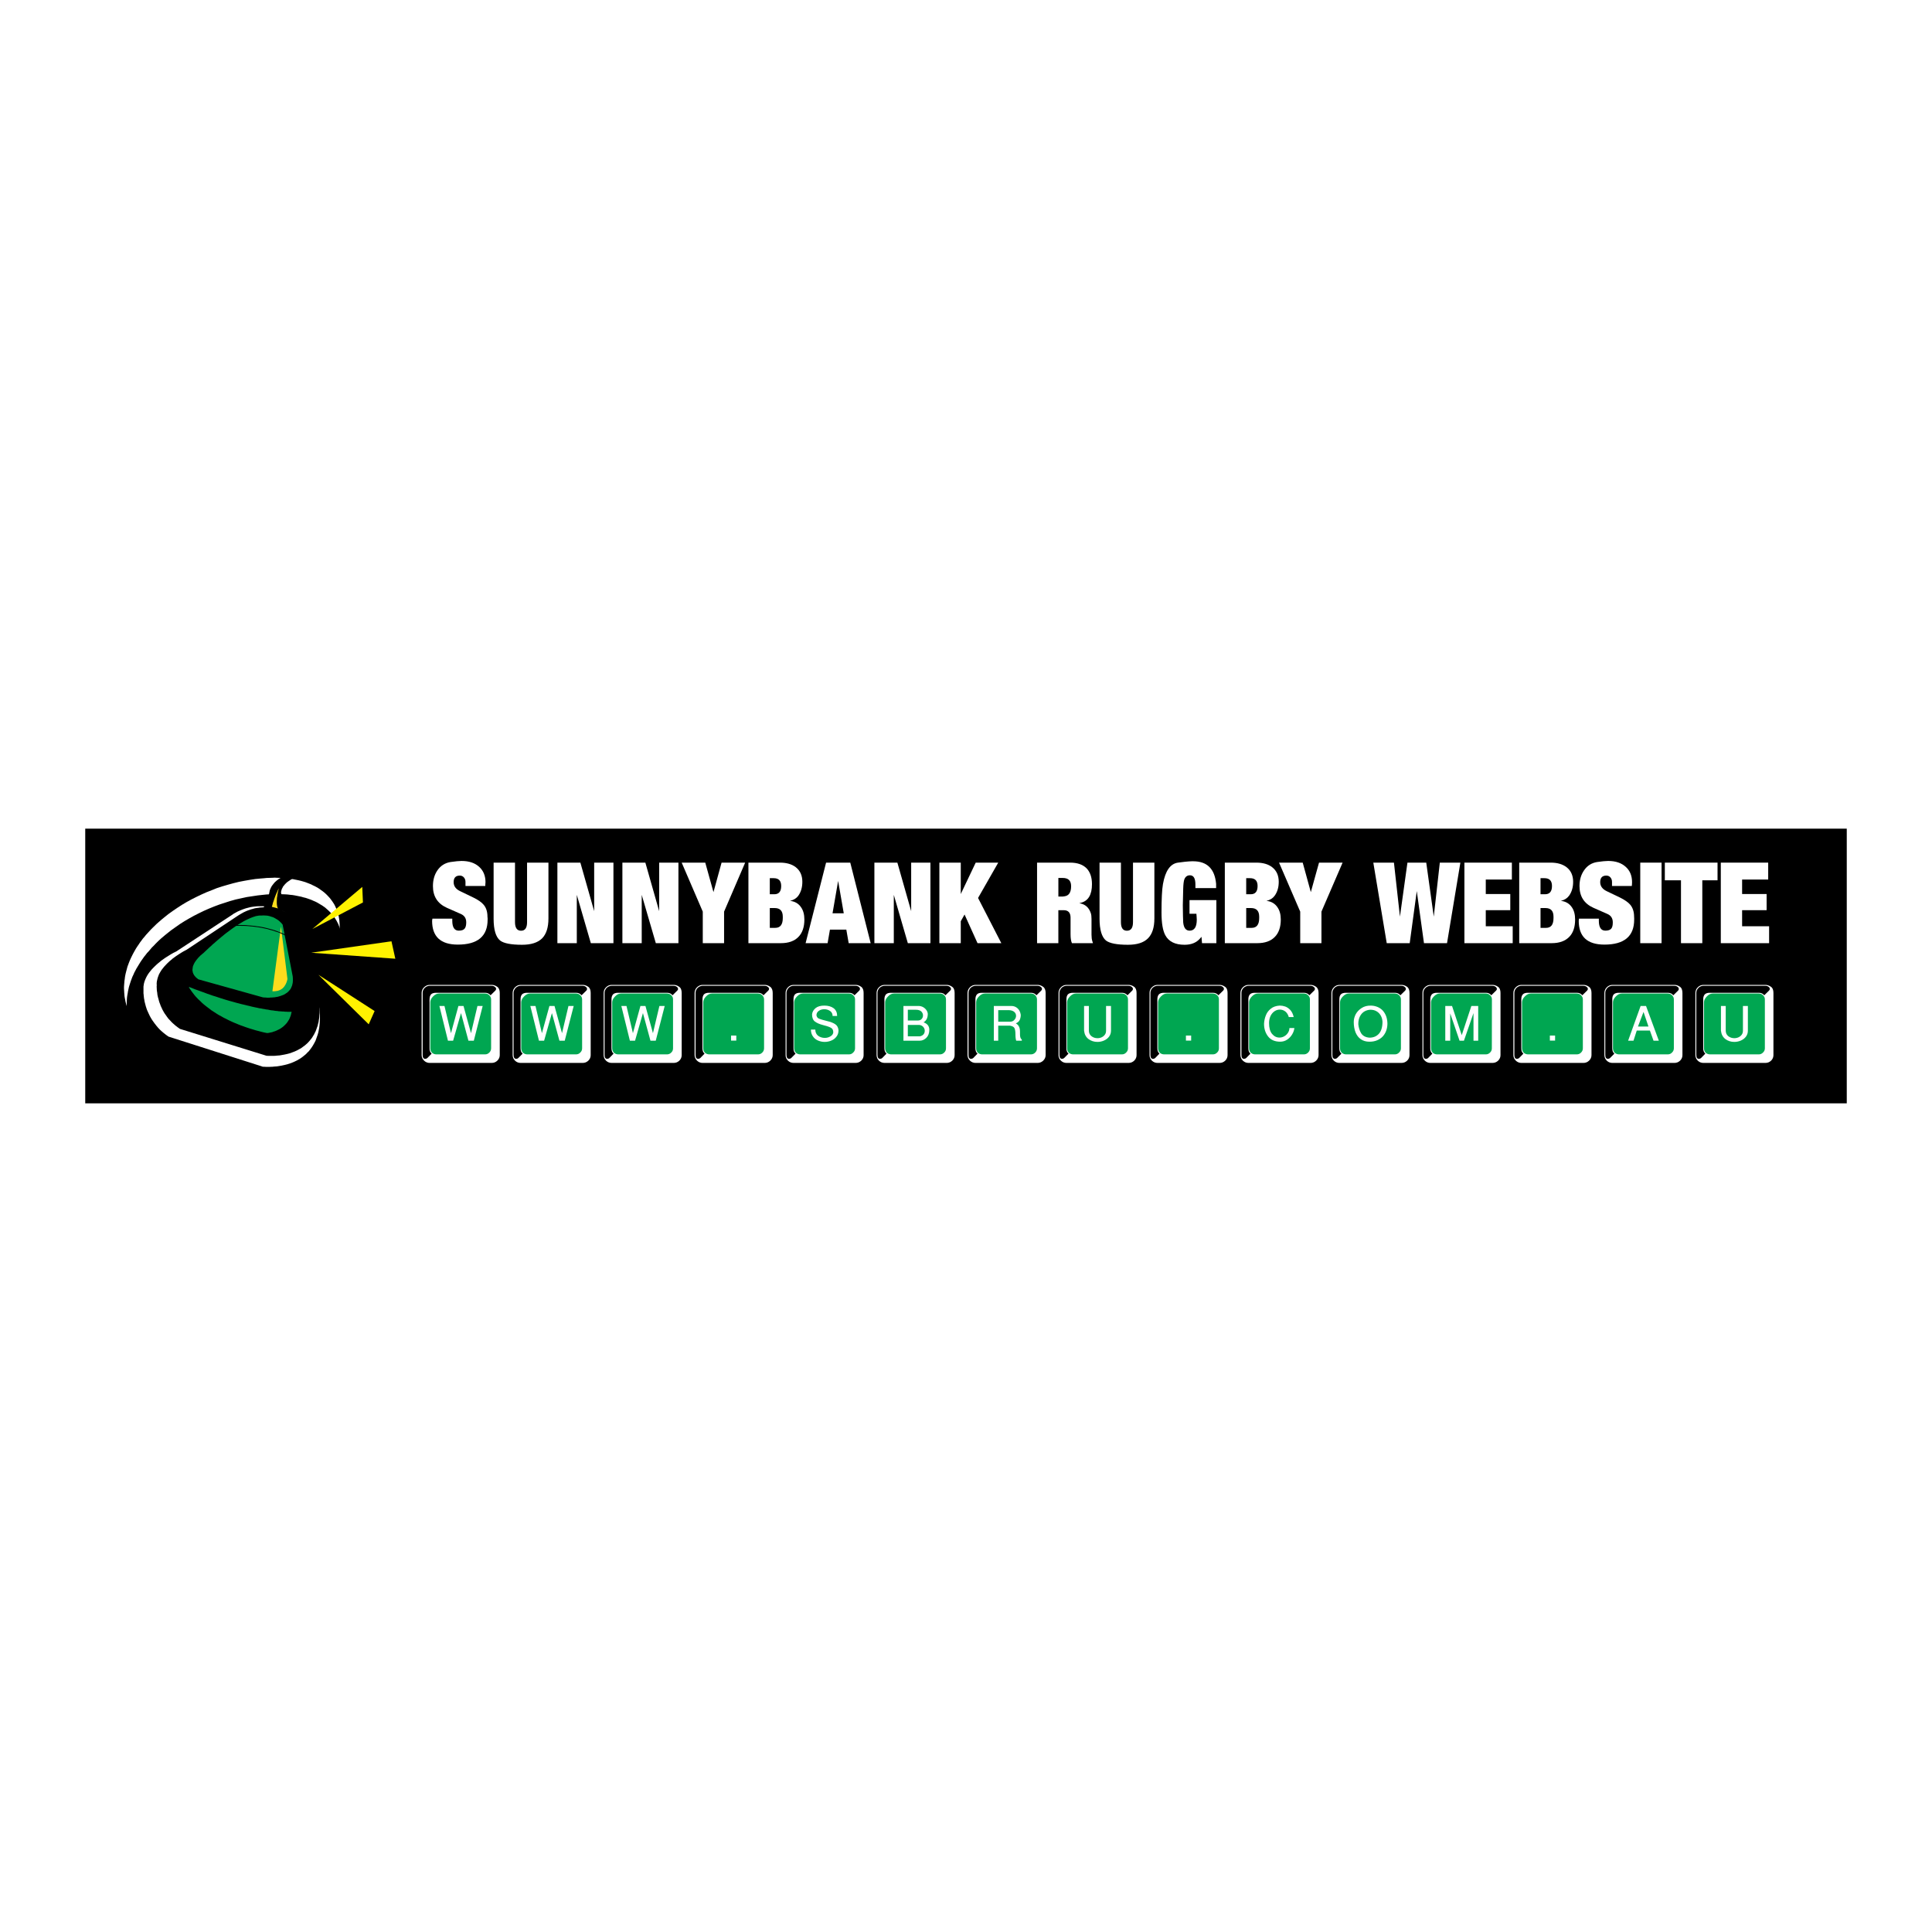 <?xml version="1.0" encoding="utf-8"?>
<!-- Generator: Adobe Illustrator 13.0.0, SVG Export Plug-In . SVG Version: 6.00 Build 14948)  -->
<!DOCTYPE svg PUBLIC "-//W3C//DTD SVG 1.0//EN" "http://www.w3.org/TR/2001/REC-SVG-20010904/DTD/svg10.dtd">
<svg version="1.0" id="Layer_1" xmlns="http://www.w3.org/2000/svg" xmlns:xlink="http://www.w3.org/1999/xlink" x="0px" y="0px"
	 width="192.756px" height="192.756px" viewBox="0 0 192.756 192.756" enable-background="new 0 0 192.756 192.756"
	 xml:space="preserve">
<g>
	<polygon fill-rule="evenodd" clip-rule="evenodd" fill="#FFFFFF" points="0,0 192.756,0 192.756,192.756 0,192.756 0,0 	"/>
	<polygon fill-rule="evenodd" clip-rule="evenodd" points="8.504,82.675 184.252,82.675 184.252,110.08 8.504,110.08 8.504,82.675 	
		"/>
	<path fill-rule="evenodd" clip-rule="evenodd" fill="#FFFFFF" d="M49.059,98.262c0.181,0,0.363,0.061,0.537,0.182
		c0.174,0.113,0.265,0.326,0.265,0.621v6.203c0,0.213-0.083,0.395-0.242,0.553c-0.159,0.152-0.348,0.227-0.56,0.227H42.87
		c-0.212,0-0.401-0.074-0.56-0.227c-0.159-0.158-0.243-0.34-0.243-0.553v-6.203c0-0.221,0.083-0.41,0.243-0.568
		c0.167-0.158,0.348-0.234,0.56-0.234H49.059L49.059,98.262z"/>
	<path fill-rule="evenodd" clip-rule="evenodd" fill="#FFFFFF" d="M58.131,98.262c0.189,0,0.371,0.061,0.545,0.182
		c0.174,0.113,0.257,0.326,0.257,0.621v6.203c0,0.213-0.076,0.395-0.235,0.553c-0.159,0.152-0.348,0.227-0.567,0.227h-6.182
		c-0.219,0-0.409-0.074-0.567-0.227c-0.159-0.158-0.234-0.34-0.234-0.553v-6.203c0-0.221,0.083-0.41,0.242-0.568
		s0.348-0.234,0.56-0.234H58.131L58.131,98.262z"/>
	<path fill-rule="evenodd" clip-rule="evenodd" fill="#FFFFFF" d="M76.29,98.262c0.182,0,0.363,0.061,0.538,0.182
		c0.174,0.113,0.265,0.326,0.265,0.621v6.203c0,0.213-0.083,0.395-0.242,0.553c-0.159,0.152-0.348,0.227-0.56,0.227h-6.189
		c-0.212,0-0.401-0.074-0.56-0.227c-0.159-0.158-0.242-0.34-0.242-0.553v-6.203c0-0.221,0.083-0.41,0.242-0.568
		c0.167-0.158,0.348-0.234,0.56-0.234H76.29L76.29,98.262z"/>
	<path fill-rule="evenodd" clip-rule="evenodd" fill="#FFFFFF" d="M103.521,98.262c0.182,0,0.363,0.061,0.537,0.182
		c0.174,0.113,0.265,0.326,0.265,0.621v6.203c0,0.213-0.083,0.395-0.242,0.553c-0.158,0.152-0.348,0.227-0.56,0.227h-6.189
		c-0.212,0-0.401-0.074-0.56-0.227c-0.159-0.158-0.242-0.34-0.242-0.553v-6.203c0-0.221,0.083-0.41,0.242-0.568
		c0.167-0.158,0.348-0.234,0.56-0.234H103.521L103.521,98.262z"/>
	<path fill-rule="evenodd" clip-rule="evenodd" fill="#FFFFFF" d="M94.441,98.262c0.189,0,0.363,0.061,0.537,0.182
		c0.182,0.113,0.265,0.326,0.265,0.621v6.203c0,0.213-0.076,0.395-0.234,0.553c-0.159,0.152-0.348,0.227-0.568,0.227H88.26
		c-0.22,0-0.409-0.074-0.568-0.227c-0.159-0.158-0.234-0.34-0.234-0.553v-6.203c0-0.221,0.076-0.41,0.242-0.568
		c0.159-0.158,0.348-0.234,0.561-0.234H94.441L94.441,98.262z"/>
	<path fill-rule="evenodd" clip-rule="evenodd" fill="#FFFFFF" d="M121.672,98.262c0.189,0,0.363,0.061,0.537,0.182
		c0.182,0.113,0.265,0.326,0.265,0.621v6.203c0,0.213-0.075,0.395-0.234,0.553c-0.159,0.152-0.348,0.227-0.567,0.227h-6.182
		c-0.22,0-0.408-0.074-0.567-0.227c-0.159-0.158-0.234-0.34-0.234-0.553v-6.203c0-0.221,0.075-0.41,0.242-0.568
		c0.158-0.158,0.348-0.234,0.56-0.234H121.672L121.672,98.262z"/>
	<path fill-rule="evenodd" clip-rule="evenodd" fill="#FFFFFF" d="M157.982,98.262c0.182,0,0.363,0.061,0.537,0.182
		c0.174,0.113,0.265,0.326,0.265,0.621v6.203c0,0.213-0.083,0.395-0.242,0.553c-0.159,0.152-0.348,0.227-0.56,0.227h-6.189
		c-0.212,0-0.401-0.074-0.56-0.227c-0.159-0.158-0.242-0.34-0.242-0.553v-6.203c0-0.221,0.083-0.41,0.242-0.568
		c0.166-0.158,0.348-0.234,0.56-0.234H157.982L157.982,98.262z"/>
	<path fill-rule="evenodd" clip-rule="evenodd" d="M151.777,100.002v-0.279c0-0.234,0.054-0.402,0.159-0.516
		c0.099-0.105,0.265-0.158,0.492-0.158h0.303h4.593c0.227,0,0.408,0.084,0.544,0.25l0.478-0.469c0.045-0.047,0.075-0.107,0.075-0.16
		c0-0.082-0.045-0.158-0.136-0.219c-0.084-0.068-0.189-0.098-0.303-0.098h-6.189c-0.121,0-0.242,0.037-0.355,0.098
		c-0.106,0.068-0.197,0.158-0.257,0.271c-0.062,0.107-0.092,0.221-0.092,0.342v6.182c0,0.264,0.084,0.393,0.258,0.393
		c0.083,0,0.159-0.029,0.22-0.084l0.424-0.438c-0.145-0.107-0.213-0.279-0.213-0.523V100.002L151.777,100.002z"/>
	<path fill-rule="evenodd" clip-rule="evenodd" fill="#00A651" d="M157.809,99.375c-0.121-0.168-0.28-0.25-0.484-0.25h-4.593
		c-0.212,0-0.409,0.09-0.598,0.287c-0.189,0.189-0.28,0.387-0.28,0.59v4.592c0,0.182,0.061,0.334,0.196,0.463
		c0.121,0.09,0.258,0.137,0.401,0.137h4.873c0.166,0,0.303-0.061,0.423-0.184c0.114-0.113,0.175-0.256,0.175-0.416v-4.871
		C157.922,99.578,157.884,99.465,157.809,99.375L157.809,99.375L157.809,99.375z M154.63,103.822v-0.506h0.522v0.506H154.63
		L154.63,103.822z"/>
	<path fill-rule="evenodd" clip-rule="evenodd" fill="#FFFFFF" d="M148.902,98.262c0.189,0,0.363,0.061,0.545,0.182
		c0.174,0.113,0.258,0.326,0.258,0.621v6.203c0,0.213-0.076,0.395-0.235,0.553c-0.158,0.152-0.348,0.227-0.567,0.227h-6.182
		c-0.219,0-0.408-0.074-0.567-0.227c-0.158-0.158-0.234-0.34-0.234-0.553v-6.203c0-0.221,0.076-0.41,0.242-0.568
		c0.159-0.158,0.349-0.234,0.56-0.234H148.902L148.902,98.262z"/>
	<path fill-rule="evenodd" clip-rule="evenodd" fill="#00A651" d="M148.736,99.375c-0.129-0.168-0.287-0.25-0.484-0.25h-4.601
		c-0.204,0-0.408,0.09-0.59,0.287c-0.189,0.189-0.287,0.387-0.287,0.59v4.592c0,0.182,0.067,0.334,0.196,0.463
		c0.121,0.09,0.257,0.137,0.401,0.137h4.88c0.159,0,0.295-0.061,0.416-0.184c0.121-0.113,0.174-0.256,0.174-0.416l0.008-4.871
		C148.85,99.578,148.812,99.465,148.736,99.375L148.736,99.375L148.736,99.375z M144.196,103.83v-3.465h0.674l0.968,2.912
		l0.961-2.912h0.682v3.465h-0.47v-2.754l-0.953,2.754h-0.438l-0.931-2.723v2.723H144.196L144.196,103.83z"/>
	<path fill-rule="evenodd" clip-rule="evenodd" d="M142.698,100.002v-0.279c0-0.234,0.053-0.402,0.159-0.516
		c0.105-0.105,0.272-0.158,0.499-0.158h0.295h4.601c0.228,0,0.408,0.084,0.537,0.25l0.477-0.469c0.053-0.047,0.076-0.107,0.076-0.16
		c0-0.082-0.046-0.158-0.129-0.219c-0.091-0.068-0.189-0.098-0.311-0.098h-6.182c-0.128,0-0.249,0.037-0.362,0.098
		c-0.106,0.068-0.197,0.158-0.258,0.271c-0.061,0.107-0.091,0.221-0.091,0.342v6.182c0,0.264,0.083,0.393,0.265,0.393
		c0.084,0,0.151-0.029,0.212-0.084l0.424-0.438c-0.136-0.107-0.212-0.279-0.212-0.523V100.002L142.698,100.002z"/>
	<path fill-rule="evenodd" clip-rule="evenodd" fill="#FFFFFF" d="M139.823,98.262c0.189,0,0.371,0.061,0.545,0.182
		c0.174,0.113,0.257,0.326,0.257,0.621v6.203c0,0.213-0.075,0.395-0.234,0.553c-0.159,0.152-0.348,0.227-0.567,0.227h-6.182
		c-0.22,0-0.408-0.074-0.567-0.227c-0.159-0.158-0.234-0.34-0.234-0.553v-6.203c0-0.221,0.083-0.41,0.242-0.568
		c0.158-0.158,0.348-0.234,0.56-0.234H139.823L139.823,98.262z"/>
	<path fill-rule="evenodd" clip-rule="evenodd" fill="#00A651" d="M139.657,99.375c-0.121-0.168-0.288-0.25-0.484-0.25h-4.593
		c-0.212,0-0.409,0.09-0.598,0.287c-0.189,0.189-0.288,0.387-0.288,0.59v4.592c0,0.182,0.068,0.334,0.197,0.463
		c0.128,0.09,0.257,0.137,0.4,0.137h4.881c0.158,0,0.302-0.061,0.416-0.184c0.121-0.113,0.182-0.256,0.182-0.416v-4.871
		C139.771,99.578,139.732,99.465,139.657,99.375L139.657,99.375L139.657,99.375z M135.064,101.961c0-0.264,0.067-0.521,0.196-0.771
		c0.136-0.25,0.333-0.453,0.59-0.619c0.258-0.168,0.553-0.242,0.894-0.242c0.196,0,0.393,0.029,0.59,0.098
		c0.189,0.061,0.371,0.166,0.529,0.303c0.159,0.145,0.288,0.326,0.394,0.561c0.099,0.227,0.159,0.498,0.167,0.816
		c0,0.25-0.038,0.484-0.113,0.703c-0.076,0.221-0.189,0.408-0.341,0.584c-0.151,0.166-0.341,0.295-0.567,0.393
		c-0.228,0.098-0.484,0.145-0.772,0.145c-0.34,0-0.628-0.084-0.862-0.25c-0.234-0.16-0.408-0.395-0.529-0.689
		C135.124,102.688,135.064,102.348,135.064,101.961L135.064,101.961L135.064,101.961z M135.518,102.182
		c0.03,0.324,0.121,0.627,0.28,0.9c0.167,0.264,0.439,0.416,0.832,0.445c0.394,0,0.704-0.129,0.946-0.393
		c0.234-0.266,0.355-0.666,0.355-1.203c-0.015-0.213-0.068-0.416-0.166-0.598c-0.106-0.182-0.235-0.326-0.416-0.432
		c-0.175-0.105-0.379-0.158-0.605-0.158c-0.205,0-0.394,0.053-0.583,0.15c-0.189,0.1-0.341,0.258-0.462,0.477
		C135.578,101.592,135.518,101.855,135.518,102.182L135.518,102.182L135.518,102.182z"/>
	<path fill-rule="evenodd" clip-rule="evenodd" d="M133.626,100.002v-0.279c0-0.234,0.046-0.402,0.151-0.516
		c0.106-0.105,0.272-0.158,0.5-0.158h0.303h4.593c0.227,0,0.408,0.084,0.544,0.25l0.478-0.469c0.045-0.047,0.067-0.107,0.067-0.16
		c0-0.082-0.045-0.158-0.128-0.219c-0.091-0.068-0.189-0.098-0.311-0.098h-6.182c-0.129,0-0.25,0.037-0.355,0.098
		c-0.113,0.068-0.197,0.158-0.257,0.271c-0.068,0.107-0.099,0.221-0.099,0.342v6.182c0,0.264,0.091,0.393,0.265,0.393
		c0.083,0,0.151-0.029,0.212-0.084l0.432-0.438c-0.145-0.107-0.213-0.279-0.213-0.523V100.002L133.626,100.002z"/>
	<path fill-rule="evenodd" clip-rule="evenodd" fill="#FFFFFF" d="M130.751,98.262c0.182,0,0.363,0.061,0.538,0.182
		c0.174,0.113,0.265,0.326,0.265,0.621v6.203c0,0.213-0.084,0.395-0.242,0.553c-0.159,0.152-0.349,0.227-0.561,0.227h-6.188
		c-0.212,0-0.401-0.074-0.561-0.227c-0.158-0.158-0.242-0.34-0.242-0.553v-6.203c0-0.221,0.084-0.41,0.242-0.568
		c0.167-0.158,0.349-0.234,0.561-0.234H130.751L130.751,98.262z"/>
	<path fill-rule="evenodd" clip-rule="evenodd" fill="#00A651" d="M130.577,99.375c-0.121-0.168-0.279-0.25-0.484-0.25H125.5
		c-0.211,0-0.408,0.09-0.598,0.287c-0.188,0.189-0.279,0.387-0.279,0.59v4.592c0,0.182,0.06,0.334,0.196,0.463
		c0.121,0.09,0.257,0.137,0.401,0.137h4.872c0.167,0,0.303-0.061,0.424-0.184c0.113-0.113,0.174-0.256,0.174-0.416v-4.871
		C130.69,99.578,130.653,99.465,130.577,99.375L130.577,99.375L130.577,99.375z M126.113,102.143
		c0.016-0.295,0.075-0.574,0.182-0.84c0.099-0.264,0.265-0.484,0.492-0.664c0.227-0.189,0.529-0.289,0.893-0.311
		c0.174,0,0.355,0.029,0.537,0.09s0.355,0.182,0.515,0.348c0.158,0.174,0.272,0.41,0.34,0.705h-0.491
		c-0.068-0.242-0.182-0.424-0.341-0.553c-0.167-0.129-0.348-0.189-0.545-0.189c-0.182,0-0.355,0.045-0.515,0.15
		c-0.166,0.107-0.303,0.258-0.408,0.463c-0.099,0.203-0.159,0.445-0.159,0.732c0,0.479,0.099,0.834,0.303,1.082
		c0.204,0.242,0.446,0.363,0.734,0.363c0.158,0,0.317-0.037,0.469-0.121c0.151-0.082,0.272-0.195,0.371-0.34
		c0.099-0.143,0.151-0.303,0.158-0.492h0.492c-0.022,0.221-0.099,0.432-0.227,0.645c-0.121,0.203-0.288,0.377-0.492,0.514
		s-0.438,0.205-0.696,0.205c-0.521,0-0.923-0.168-1.195-0.508S126.113,102.658,126.113,102.143L126.113,102.143L126.113,102.143z"/>
	<path fill-rule="evenodd" clip-rule="evenodd" d="M124.547,100.002v-0.279c0-0.234,0.053-0.402,0.159-0.516
		c0.099-0.105,0.265-0.158,0.492-0.158h0.302h4.593c0.228,0,0.409,0.084,0.545,0.25l0.477-0.469c0.046-0.047,0.076-0.107,0.076-0.16
		c0-0.082-0.046-0.158-0.137-0.219c-0.083-0.068-0.188-0.098-0.303-0.098h-6.188c-0.121,0-0.242,0.037-0.355,0.098
		c-0.106,0.068-0.197,0.158-0.258,0.271c-0.061,0.107-0.091,0.221-0.091,0.342v6.182c0,0.264,0.083,0.393,0.258,0.393
		c0.083,0,0.158-0.029,0.219-0.084l0.424-0.438c-0.144-0.107-0.212-0.279-0.212-0.523V100.002L124.547,100.002z"/>
	<path fill-rule="evenodd" clip-rule="evenodd" d="M115.468,100.002v-0.279c0-0.234,0.053-0.402,0.158-0.516
		c0.106-0.105,0.272-0.158,0.5-0.158h0.295h4.593c0.234,0,0.416,0.084,0.545,0.25l0.477-0.469c0.053-0.047,0.075-0.107,0.075-0.16
		c0-0.082-0.045-0.158-0.128-0.219c-0.091-0.068-0.189-0.098-0.311-0.098h-6.182c-0.129,0-0.25,0.037-0.363,0.098
		c-0.105,0.068-0.196,0.158-0.257,0.271c-0.061,0.107-0.091,0.221-0.091,0.342v6.182c0,0.264,0.083,0.393,0.265,0.393
		c0.083,0,0.151-0.029,0.212-0.084l0.424-0.438c-0.137-0.107-0.212-0.279-0.212-0.523V100.002L115.468,100.002z"/>
	<path fill-rule="evenodd" clip-rule="evenodd" fill="#FFFFFF" d="M112.593,98.262c0.188,0,0.37,0.061,0.545,0.182
		c0.174,0.113,0.257,0.326,0.257,0.621v6.203c0,0.213-0.076,0.395-0.234,0.553c-0.159,0.152-0.349,0.227-0.567,0.227h-6.182
		c-0.22,0-0.409-0.074-0.567-0.227c-0.159-0.158-0.235-0.34-0.235-0.553v-6.203c0-0.221,0.084-0.41,0.242-0.568
		c0.159-0.158,0.349-0.234,0.561-0.234H112.593L112.593,98.262z"/>
	<path fill-rule="evenodd" clip-rule="evenodd" fill="#00A651" d="M112.426,99.375c-0.121-0.168-0.287-0.25-0.484-0.25h-4.6
		c-0.205,0-0.401,0.09-0.591,0.287c-0.188,0.189-0.287,0.387-0.287,0.59v4.592c0,0.182,0.068,0.342,0.196,0.463
		c0.129,0.09,0.258,0.137,0.401,0.137h4.88c0.159,0,0.303-0.061,0.416-0.184c0.121-0.113,0.182-0.256,0.182-0.416v-4.871
		C112.539,99.578,112.502,99.465,112.426,99.375L112.426,99.375L112.426,99.375z M108.158,102.824v-2.459h0.478v2.459
		c0,0.234,0.083,0.416,0.257,0.553c0.166,0.135,0.371,0.203,0.605,0.203c0.144,0,0.287-0.029,0.416-0.09s0.234-0.145,0.317-0.258
		c0.084-0.113,0.121-0.25,0.121-0.408v-2.459h0.492v2.459c0,0.227-0.061,0.424-0.189,0.598c-0.128,0.174-0.303,0.303-0.507,0.393
		c-0.212,0.092-0.424,0.137-0.65,0.137c-0.349,0-0.644-0.098-0.9-0.287C108.34,103.467,108.196,103.188,108.158,102.824
		L108.158,102.824L108.158,102.824z"/>
	<path fill-rule="evenodd" clip-rule="evenodd" d="M106.396,100.002v-0.279c0-0.234,0.046-0.402,0.151-0.516
		c0.106-0.105,0.272-0.158,0.5-0.158h0.295h4.6c0.228,0,0.409,0.084,0.545,0.25l0.477-0.469c0.046-0.047,0.068-0.107,0.068-0.16
		c0-0.082-0.045-0.158-0.129-0.219c-0.091-0.068-0.188-0.098-0.31-0.098h-6.182c-0.129,0-0.25,0.037-0.355,0.098
		c-0.114,0.068-0.197,0.158-0.258,0.271c-0.068,0.107-0.099,0.221-0.099,0.342v6.182c0,0.264,0.091,0.393,0.266,0.393
		c0.083,0,0.151-0.029,0.211-0.084l0.432-0.438c-0.144-0.107-0.212-0.279-0.212-0.523V100.002L106.396,100.002z"/>
	<path fill-rule="evenodd" clip-rule="evenodd" d="M97.316,100.002v-0.279c0-0.234,0.053-0.402,0.159-0.516
		c0.098-0.105,0.265-0.158,0.492-0.158h0.303h4.593c0.227,0,0.408,0.084,0.545,0.25l0.477-0.469c0.046-0.047,0.075-0.107,0.075-0.16
		c0-0.082-0.045-0.158-0.136-0.219c-0.083-0.068-0.189-0.098-0.303-0.098h-6.189c-0.121,0-0.242,0.037-0.355,0.098
		c-0.106,0.068-0.197,0.158-0.258,0.271c-0.06,0.107-0.09,0.221-0.09,0.342v6.182c0,0.264,0.083,0.393,0.257,0.393
		c0.083,0,0.159-0.029,0.22-0.084l0.423-0.438c-0.144-0.107-0.211-0.279-0.211-0.523V100.002L97.316,100.002z"/>
	<path fill-rule="evenodd" clip-rule="evenodd" d="M88.237,100.002v-0.279c0-0.234,0.053-0.402,0.159-0.516
		c0.106-0.105,0.272-0.158,0.5-0.158h0.295h4.592c0.234,0,0.417,0.084,0.545,0.25l0.477-0.469c0.053-0.047,0.076-0.107,0.076-0.16
		c0-0.082-0.045-0.158-0.129-0.219c-0.09-0.068-0.189-0.098-0.31-0.098H88.26c-0.129,0-0.25,0.037-0.364,0.098
		c-0.105,0.068-0.197,0.158-0.257,0.271c-0.061,0.107-0.091,0.221-0.091,0.342v6.182c0,0.264,0.083,0.393,0.265,0.393
		c0.083,0,0.151-0.029,0.212-0.084l0.424-0.438c-0.136-0.107-0.212-0.279-0.212-0.523V100.002L88.237,100.002z"/>
	<path fill-rule="evenodd" clip-rule="evenodd" fill="#FFFFFF" d="M85.362,98.262c0.189,0,0.371,0.061,0.544,0.182
		c0.174,0.113,0.257,0.326,0.257,0.621v6.203c0,0.213-0.076,0.395-0.235,0.553c-0.159,0.152-0.348,0.227-0.567,0.227H79.18
		c-0.219,0-0.408-0.074-0.567-0.227c-0.159-0.158-0.234-0.34-0.234-0.553v-6.203c0-0.221,0.083-0.41,0.242-0.568
		c0.159-0.158,0.348-0.234,0.56-0.234H85.362L85.362,98.262z"/>
	<path fill-rule="evenodd" clip-rule="evenodd" d="M79.165,100.002v-0.279c0-0.234,0.045-0.402,0.151-0.516
		c0.105-0.105,0.272-0.158,0.499-0.158h0.295h4.601c0.227,0,0.408,0.084,0.545,0.25l0.477-0.469c0.045-0.047,0.068-0.107,0.068-0.16
		c0-0.082-0.045-0.158-0.129-0.219c-0.091-0.068-0.189-0.098-0.31-0.098H79.18c-0.128,0-0.25,0.037-0.355,0.098
		c-0.114,0.068-0.197,0.158-0.258,0.271c-0.068,0.107-0.098,0.221-0.098,0.342v6.182c0,0.264,0.091,0.393,0.265,0.393
		c0.083,0,0.151-0.029,0.212-0.084l0.431-0.438c-0.144-0.107-0.211-0.279-0.211-0.523V100.002L79.165,100.002z"/>
	<path fill-rule="evenodd" clip-rule="evenodd" d="M70.085,100.002v-0.279c0-0.234,0.053-0.402,0.151-0.516
		c0.106-0.105,0.272-0.158,0.5-0.158h0.303h4.592c0.227,0,0.409,0.084,0.545,0.25l0.477-0.469c0.045-0.047,0.076-0.107,0.076-0.16
		c0-0.082-0.045-0.158-0.136-0.219c-0.083-0.068-0.189-0.098-0.303-0.098h-6.189c-0.121,0-0.242,0.037-0.356,0.098
		c-0.105,0.068-0.197,0.158-0.257,0.271c-0.061,0.107-0.091,0.221-0.091,0.342v6.182c0,0.264,0.083,0.393,0.257,0.393
		c0.083,0,0.159-0.029,0.219-0.084l0.424-0.438c-0.144-0.107-0.212-0.279-0.212-0.523V100.002L70.085,100.002z"/>
	<path fill-rule="evenodd" clip-rule="evenodd" fill="#FFFFFF" d="M67.21,98.262c0.189,0,0.363,0.061,0.537,0.182
		c0.181,0.113,0.265,0.326,0.265,0.621v6.203c0,0.213-0.076,0.395-0.234,0.553c-0.159,0.152-0.348,0.227-0.567,0.227h-6.182
		c-0.22,0-0.409-0.074-0.568-0.227c-0.159-0.158-0.234-0.34-0.234-0.553v-6.203c0-0.221,0.076-0.41,0.242-0.568
		c0.159-0.158,0.348-0.234,0.56-0.234H67.21L67.21,98.262z"/>
	<path fill-rule="evenodd" clip-rule="evenodd" fill="#00A651" d="M67.043,99.375c-0.128-0.168-0.287-0.25-0.492-0.25h-4.593
		c-0.204,0-0.408,0.09-0.59,0.287c-0.189,0.189-0.288,0.387-0.288,0.59v4.592c0,0.182,0.068,0.334,0.197,0.463
		c0.121,0.09,0.257,0.137,0.401,0.137h4.873c0.167,0,0.303-0.061,0.424-0.184c0.121-0.113,0.174-0.256,0.174-0.416v-4.871
		C67.15,99.578,67.119,99.465,67.043,99.375L67.043,99.375L67.043,99.375z M62.844,103.83l-0.854-3.465h0.514l0.643,2.717
		l0.75-2.717h0.499l0.749,2.717l0.644-2.717h0.529l-0.893,3.465h-0.529l-0.749-2.754l-0.787,2.754H62.844L62.844,103.83z"/>
	<path fill-rule="evenodd" clip-rule="evenodd" d="M61.006,100.002v-0.279c0-0.234,0.053-0.402,0.159-0.516
		c0.105-0.105,0.272-0.158,0.499-0.158h0.295h4.593c0.235,0,0.416,0.084,0.545,0.25l0.477-0.469c0.053-0.047,0.076-0.107,0.076-0.16
		c0-0.082-0.045-0.158-0.129-0.219c-0.091-0.068-0.189-0.098-0.31-0.098h-6.182c-0.128,0-0.25,0.037-0.363,0.098
		c-0.106,0.068-0.197,0.158-0.257,0.271c-0.061,0.107-0.091,0.221-0.091,0.342v6.182c0,0.264,0.083,0.393,0.265,0.393
		c0.083,0,0.151-0.029,0.211-0.084l0.424-0.438c-0.136-0.107-0.212-0.279-0.212-0.523V100.002L61.006,100.002z"/>
	<path fill-rule="evenodd" clip-rule="evenodd" fill="#00A651" d="M53.772,103.83l-0.862-3.465h0.515l0.643,2.717l0.749-2.717h0.507
		l0.749,2.717l0.643-2.717h0.522l-0.893,3.465h-0.53l-0.749-2.754l-0.779,2.754H53.772L53.772,103.83z M57.964,99.375
		c-0.121-0.168-0.288-0.25-0.484-0.25h-4.6c-0.205,0-0.401,0.09-0.59,0.287c-0.189,0.189-0.288,0.387-0.288,0.59v4.592
		c0,0.182,0.068,0.334,0.197,0.463c0.129,0.09,0.257,0.137,0.401,0.137h4.88c0.159,0,0.303-0.061,0.417-0.184
		c0.121-0.113,0.181-0.256,0.181-0.416v-4.871C58.078,99.578,58.04,99.465,57.964,99.375L57.964,99.375L57.964,99.375z"/>
	<path fill-rule="evenodd" clip-rule="evenodd" d="M51.934,100.002v-0.279c0-0.234,0.045-0.402,0.151-0.516
		c0.106-0.105,0.272-0.158,0.5-0.158h0.295h4.6c0.227,0,0.409,0.084,0.545,0.25l0.477-0.469c0.045-0.047,0.068-0.107,0.068-0.16
		c0-0.082-0.045-0.158-0.128-0.219c-0.091-0.068-0.189-0.098-0.31-0.098h-6.182c-0.129,0-0.25,0.037-0.355,0.098
		c-0.114,0.068-0.197,0.158-0.257,0.271c-0.068,0.107-0.099,0.221-0.099,0.342v6.182c0,0.264,0.091,0.393,0.265,0.393
		c0.083,0,0.151-0.029,0.212-0.084l0.431-0.438c-0.144-0.107-0.212-0.279-0.212-0.523V100.002L51.934,100.002z"/>
	<path fill-rule="evenodd" clip-rule="evenodd" fill="#00A651" d="M44.693,103.83l-0.855-3.465h0.507l0.65,2.717l0.742-2.717h0.507
		l0.749,2.717l0.644-2.717h0.521l-0.885,3.465h-0.537l-0.741-2.754l-0.787,2.754H44.693L44.693,103.83z M48.885,99.375
		c-0.121-0.168-0.28-0.25-0.484-0.25h-4.593c-0.212,0-0.409,0.09-0.598,0.287c-0.189,0.189-0.28,0.387-0.28,0.59v4.592
		c0,0.182,0.061,0.334,0.197,0.463c0.121,0.09,0.257,0.137,0.401,0.137h4.873c0.167,0,0.302-0.061,0.423-0.184
		c0.114-0.113,0.174-0.256,0.174-0.416v-4.871C48.999,99.578,48.96,99.465,48.885,99.375L48.885,99.375L48.885,99.375z"/>
	<path fill-rule="evenodd" clip-rule="evenodd" d="M42.854,100.002v-0.279c0-0.234,0.053-0.402,0.151-0.516
		c0.106-0.105,0.272-0.158,0.5-0.158h0.303h4.593c0.227,0,0.408,0.084,0.544,0.25l0.477-0.469c0.045-0.047,0.076-0.107,0.076-0.16
		c0-0.082-0.045-0.158-0.136-0.219c-0.083-0.068-0.189-0.098-0.302-0.098H42.87c-0.128,0-0.242,0.037-0.355,0.098
		c-0.106,0.068-0.197,0.158-0.257,0.271c-0.061,0.107-0.091,0.221-0.091,0.342v6.182c0,0.264,0.083,0.393,0.257,0.393
		c0.083,0,0.159-0.029,0.219-0.084l0.424-0.438c-0.144-0.107-0.212-0.279-0.212-0.523V100.002L42.854,100.002z"/>
	<path fill-rule="evenodd" clip-rule="evenodd" fill="#FFFFFF" d="M176.134,98.262c0.188,0,0.363,0.061,0.544,0.182
		c0.175,0.113,0.258,0.326,0.258,0.621v6.203c0,0.213-0.076,0.395-0.234,0.553c-0.159,0.152-0.348,0.227-0.567,0.227h-6.182
		c-0.22,0-0.409-0.074-0.567-0.227c-0.159-0.158-0.234-0.34-0.234-0.553v-6.203c0-0.221,0.075-0.41,0.241-0.568
		c0.159-0.158,0.349-0.234,0.561-0.234H176.134L176.134,98.262z"/>
	<path fill-rule="evenodd" clip-rule="evenodd" fill="#00A651" d="M175.967,99.375c-0.128-0.168-0.287-0.25-0.484-0.25h-4.6
		c-0.204,0-0.409,0.09-0.591,0.287c-0.188,0.189-0.287,0.387-0.287,0.59v4.592c0,0.182,0.068,0.342,0.196,0.463
		c0.121,0.09,0.258,0.137,0.401,0.137h4.88c0.159,0,0.296-0.061,0.416-0.184c0.121-0.113,0.183-0.256,0.183-0.416v-4.871
		C176.081,99.578,176.043,99.465,175.967,99.375L175.967,99.375L175.967,99.375z M171.699,102.824v-2.459h0.478v2.459
		c0,0.234,0.083,0.416,0.249,0.553c0.174,0.135,0.379,0.203,0.605,0.203c0.151,0,0.287-0.029,0.424-0.09
		c0.129-0.061,0.234-0.145,0.317-0.258c0.084-0.113,0.121-0.25,0.121-0.408v-2.459h0.492v2.459c0,0.227-0.061,0.424-0.189,0.598
		c-0.128,0.174-0.303,0.303-0.507,0.393c-0.212,0.092-0.431,0.137-0.658,0.137c-0.34,0-0.643-0.098-0.893-0.287
		C171.882,103.467,171.737,103.188,171.699,102.824L171.699,102.824L171.699,102.824z"/>
	<path fill-rule="evenodd" clip-rule="evenodd" d="M169.929,100.002v-0.279c0-0.234,0.054-0.402,0.159-0.516
		c0.106-0.105,0.272-0.158,0.499-0.158h0.296h4.6c0.228,0,0.409,0.084,0.537,0.25l0.478-0.469c0.053-0.047,0.075-0.107,0.075-0.16
		c0-0.082-0.045-0.158-0.129-0.219c-0.09-0.068-0.188-0.098-0.31-0.098h-6.182c-0.129,0-0.25,0.037-0.363,0.098
		c-0.106,0.068-0.189,0.158-0.257,0.271c-0.062,0.107-0.092,0.221-0.092,0.342v6.182c0,0.264,0.084,0.393,0.266,0.393
		c0.083,0,0.15-0.029,0.212-0.084l0.424-0.438c-0.137-0.107-0.213-0.279-0.213-0.523V100.002L169.929,100.002z"/>
	<path fill-rule="evenodd" clip-rule="evenodd" fill="#FFFFFF" d="M167.054,98.262c0.189,0,0.371,0.061,0.545,0.182
		c0.174,0.113,0.258,0.326,0.258,0.621v6.203c0,0.213-0.076,0.395-0.235,0.553c-0.158,0.152-0.348,0.227-0.567,0.227h-6.182
		c-0.219,0-0.408-0.074-0.567-0.227c-0.158-0.158-0.234-0.34-0.234-0.553v-6.203c0-0.221,0.083-0.41,0.242-0.568
		s0.349-0.234,0.56-0.234H167.054L167.054,98.262z"/>
	<path fill-rule="evenodd" clip-rule="evenodd" fill="#00A651" d="M166.888,99.375c-0.121-0.168-0.287-0.25-0.484-0.25h-4.593
		c-0.212,0-0.408,0.09-0.598,0.287c-0.189,0.189-0.287,0.387-0.287,0.59v4.592c0,0.182,0.067,0.334,0.196,0.463
		c0.129,0.09,0.257,0.137,0.401,0.137h4.88c0.159,0,0.303-0.061,0.416-0.184c0.121-0.113,0.182-0.256,0.182-0.416v-4.871
		C167.001,99.578,166.963,99.465,166.888,99.375L166.888,99.375L166.888,99.375z M162.438,103.83l1.248-3.465h0.538l1.278,3.465
		h-0.529l-0.363-1.014h-1.31l-0.325,1.014H162.438L162.438,103.83z M163.422,102.416h1.045l-0.492-1.453L163.422,102.416
		L163.422,102.416z"/>
	<path fill-rule="evenodd" clip-rule="evenodd" d="M160.857,100.002v-0.279c0-0.234,0.045-0.402,0.151-0.516
		c0.105-0.105,0.272-0.158,0.499-0.158h0.303h4.593c0.228,0,0.408,0.084,0.545,0.25l0.477-0.469c0.045-0.047,0.068-0.107,0.068-0.16
		c0-0.082-0.038-0.158-0.129-0.219c-0.091-0.068-0.189-0.098-0.311-0.098h-6.182c-0.128,0-0.249,0.037-0.355,0.098
		c-0.113,0.068-0.196,0.158-0.257,0.271c-0.068,0.107-0.099,0.221-0.099,0.342v6.182c0,0.264,0.091,0.393,0.265,0.393
		c0.084,0,0.151-0.029,0.212-0.084l0.432-0.438c-0.144-0.107-0.212-0.279-0.212-0.523V100.002L160.857,100.002z"/>
	<polygon fill-rule="evenodd" clip-rule="evenodd" fill="#FFFFFF" points="12.718,96.438 12.794,96.234 12.87,96.03 12.953,95.825 
		13.044,95.621 13.142,95.417 13.24,95.22 13.346,95.023 13.46,94.819 13.573,94.623 13.702,94.426 13.838,94.229 13.967,94.032 
		14.111,93.843 14.254,93.646 14.413,93.465 14.564,93.276 14.731,93.094 14.897,92.913 15.064,92.731 15.246,92.549 15.427,92.375 
		15.609,92.194 15.798,92.027 16.191,91.687 16.396,91.521 16.804,91.195 17.235,90.885 17.682,90.582 18.136,90.287 18.605,90.007 
		19.089,89.742 19.581,89.493 20.088,89.25 20.595,89.023 21.117,88.819 21.639,88.607 22.176,88.434 22.721,88.274 23.266,88.123 
		23.818,87.987 24.363,87.881 24.922,87.783 25.475,87.699 26.035,87.646 26.322,87.624 26.603,87.594 26.875,87.586 27.155,87.578 
		27.419,87.563 27.677,87.578 27.934,87.586 28.184,87.594 28.434,87.608 28.676,87.639 28.917,87.662 29.16,87.699 29.379,87.745 
		29.614,87.791 29.826,87.835 30.045,87.889 30.257,87.949 30.461,88.01 30.658,88.085 30.854,88.161 31.044,88.237 31.218,88.328 
		31.399,88.411 31.566,88.501 31.74,88.6 31.898,88.706 32.05,88.819 32.201,88.925 32.345,89.039 32.474,89.152 32.61,89.281 
		32.738,89.417 32.852,89.538 32.966,89.674 33.072,89.818 33.17,89.954 33.269,90.105 33.359,90.25 33.442,90.416 33.51,90.567 
		33.586,90.726 33.639,90.892 33.699,91.066 33.745,91.233 33.79,91.399 33.82,91.588 33.851,91.77 33.866,91.944 33.881,92.141 
		33.889,92.33 33.889,92.527 33.881,92.724 33.858,92.92 33.836,93.124 33.806,93.329 33.76,93.533 33.722,93.745 33.662,93.964 
		33.609,94.168 33.541,94.388 33.458,94.615 33.382,94.827 33.291,95.062 33.185,95.281 33.072,95.508 32.958,95.727 32.845,95.954 
		32.716,96.173 32.595,96.386 32.451,96.612 32.308,96.824 32.164,97.036 32.012,97.256 31.861,97.467 31.694,97.672 31.528,97.875 
		31.361,98.096 31.195,98.285 31.013,98.496 30.824,98.693 30.454,99.078 30.06,99.465 29.651,99.828 29.228,100.199 
		28.804,100.547 28.358,100.887 27.904,101.213 27.435,101.523 26.958,101.818 26.474,102.105 25.989,102.385 25.49,102.635 
		24.991,102.869 24.484,103.096 23.977,103.309 23.47,103.498 22.948,103.664 22.434,103.814 21.926,103.951 21.669,104.012 
		21.412,104.064 21.163,104.111 20.897,104.156 20.64,104.201 20.391,104.232 20.141,104.254 19.891,104.285 19.634,104.299 
		19.384,104.314 19.15,104.314 18.907,104.314 18.681,104.307 18.446,104.299 18.227,104.285 18,104.262 17.788,104.238 
		17.356,104.164 17.152,104.117 16.948,104.08 16.744,104.02 16.547,103.967 16.357,103.906 16.176,103.846 15.987,103.77 
		15.806,103.701 15.631,103.619 15.458,103.543 15.291,103.453 15.117,103.361 14.966,103.271 14.807,103.164 14.655,103.066 
		14.504,102.961 14.368,102.854 14.231,102.74 14.095,102.619 13.967,102.498 13.846,102.371 13.732,102.25 13.611,102.113 
		13.498,101.969 13.392,101.84 13.293,101.697 13.195,101.553 13.104,101.402 13.021,101.25 12.945,101.1 12.862,100.939 
		12.794,100.773 12.733,100.615 12.666,100.449 12.612,100.273 12.567,100.107 12.521,99.926 12.492,99.76 12.454,99.578 
		12.423,99.404 12.408,99.215 12.393,99.025 12.385,98.844 12.371,98.654 12.371,98.459 12.385,98.262 12.4,98.072 12.416,97.869 
		12.446,97.672 12.469,97.475 12.506,97.271 12.552,97.066 12.605,96.862 12.658,96.658 12.718,96.438 	"/>
	<polygon fill-rule="evenodd" clip-rule="evenodd" points="12.991,98.064 13.059,97.861 13.134,97.656 13.21,97.453 13.309,97.248 
		13.399,97.036 13.505,96.839 13.611,96.635 13.732,96.438 13.846,96.249 13.967,96.052 14.095,95.856 14.368,95.47 14.519,95.281 
		14.67,95.084 14.837,94.91 14.996,94.721 15.155,94.532 15.336,94.357 15.503,94.176 15.685,93.995 15.866,93.82 16.055,93.646 
		16.252,93.48 16.449,93.313 16.653,93.147 17.062,92.822 17.5,92.511 17.939,92.201 18.393,91.914 18.87,91.634 19.347,91.369 
		19.838,91.119 20.337,90.877 20.852,90.65 21.374,90.438 21.896,90.242 22.434,90.068 22.971,89.894 23.516,89.742 24.067,89.621 
		24.62,89.5 25.172,89.417 25.725,89.334 26.285,89.273 26.572,89.243 26.852,89.228 27.125,89.22 27.397,89.205 27.662,89.197 
		27.926,89.205 28.184,89.22 28.434,89.228 28.683,89.243 28.925,89.273 29.167,89.296 29.402,89.334 29.629,89.379 29.856,89.424 
		30.075,89.47 30.279,89.531 30.499,89.583 30.703,89.651 30.9,89.72 31.097,89.795 31.278,89.878 31.46,89.954 31.642,90.045 
		31.808,90.143 31.974,90.242 32.141,90.34 32.292,90.446 32.443,90.552 32.587,90.681 32.716,90.794 32.852,90.922 32.973,91.043 
		33.094,91.18 33.208,91.316 33.313,91.445 33.412,91.596 33.503,91.74 33.593,91.891 33.669,92.042 33.752,92.201 33.813,92.368 
		33.881,92.534 33.934,92.708 33.979,92.875 34.017,93.041 34.055,93.223 34.085,93.412 34.101,93.593 34.108,93.775 34.116,93.972 
		34.116,94.168 34.108,94.365 34.093,94.562 34.07,94.766 34.04,94.97 34.002,95.175 33.957,95.379 33.904,95.591 33.843,95.818 
		33.768,96.03 33.692,96.257 33.609,96.469 33.518,96.703 33.412,96.923 33.306,97.15 33.192,97.369 33.072,97.596 32.951,97.814 
		32.822,98.035 32.549,98.467 32.398,98.678 32.247,98.896 32.095,99.109 31.937,99.312 31.763,99.518 31.596,99.723 31.422,99.926 
		31.248,100.131 31.066,100.328 30.688,100.721 30.295,101.107 29.894,101.471 29.47,101.84 29.031,102.189 28.584,102.521 
		28.131,102.848 27.669,103.156 27.2,103.459 26.716,103.748 26.224,104.012 25.732,104.27 25.233,104.504 24.726,104.73 
		24.219,104.943 23.712,105.133 23.19,105.299 22.683,105.449 22.168,105.586 21.919,105.639 21.662,105.691 21.397,105.744 
		21.147,105.791 20.89,105.828 20.64,105.857 20.391,105.889 19.891,105.934 19.634,105.941 19.399,105.949 19.157,105.949 
		18.93,105.941 18.703,105.934 18.476,105.912 18.249,105.889 18.038,105.857 17.826,105.836 17.606,105.791 17.402,105.752 
		17.198,105.707 17.001,105.654 16.804,105.602 16.607,105.541 16.426,105.48 16.244,105.404 16.055,105.336 15.881,105.254 
		15.707,105.178 15.541,105.086 15.382,104.996 15.215,104.896 15.064,104.799 14.913,104.701 14.761,104.594 14.618,104.48 
		14.489,104.359 14.353,104.246 14.231,104.117 14.103,103.996 13.982,103.869 13.861,103.74 13.755,103.604 13.649,103.459 
		13.551,103.316 13.453,103.172 13.361,103.035 13.286,102.869 13.203,102.719 13.119,102.559 13.059,102.4 12.991,102.242 
		12.923,102.068 12.87,101.9 12.824,101.727 12.787,101.561 12.749,101.387 12.711,101.205 12.688,101.023 12.666,100.842 
		12.65,100.652 12.643,100.463 12.643,100.273 12.643,100.078 12.65,99.896 12.658,99.699 12.673,99.502 12.703,99.299 
		12.741,99.102 12.771,98.896 12.816,98.693 12.862,98.48 12.923,98.277 12.991,98.064 	"/>
	<polygon fill-rule="evenodd" clip-rule="evenodd" fill="#FFFFFF" points="31.898,100.676 29.523,92.511 29.523,92.489 
		29.515,92.466 29.515,92.436 29.508,92.39 29.5,92.36 29.493,92.3 29.47,92.247 29.455,92.186 29.424,92.118 29.402,92.042 
		29.364,91.974 29.318,91.891 29.273,91.815 29.22,91.732 29.167,91.649 29.099,91.566 29.023,91.475 28.948,91.392 28.85,91.301 
		28.751,91.225 28.63,91.135 28.517,91.051 28.38,90.976 28.237,90.9 28.085,90.832 27.919,90.764 27.737,90.695 27.548,90.635 
		27.336,90.59 27.125,90.537 26.897,90.499 26.882,90.499 26.875,90.492 26.852,90.492 26.814,90.484 26.761,90.476 26.708,90.469 
		26.64,90.454 26.572,90.438 26.504,90.438 26.413,90.431 26.315,90.423 26.209,90.416 26.103,90.416 25.869,90.416 25.732,90.416 
		25.604,90.423 25.467,90.438 25.324,90.454 25.172,90.476 25.021,90.499 24.862,90.537 24.711,90.575 24.537,90.62 24.378,90.673 
		24.211,90.733 24.038,90.802 23.863,90.877 23.689,90.953 23.516,91.051 23.333,91.149 23.16,91.271 17.576,94.933 17.561,94.933 
		17.553,94.94 17.538,94.956 17.508,94.963 17.485,94.97 17.432,95.008 17.349,95.039 17.258,95.091 17.152,95.152 17.046,95.212 
		16.925,95.288 16.789,95.372 16.646,95.462 16.501,95.553 16.35,95.659 16.199,95.765 16.047,95.878 15.896,96.007 15.737,96.136 
		15.586,96.272 15.435,96.416 15.283,96.567 15.14,96.718 15.011,96.877 14.882,97.036 14.761,97.21 14.655,97.385 14.564,97.566 
		14.481,97.756 14.413,97.938 14.36,98.133 14.33,98.33 14.315,98.428 14.315,98.533 14.315,98.633 14.315,98.746 14.315,98.77 
		14.315,98.814 14.315,98.943 14.315,99.018 14.315,99.109 14.33,99.215 14.337,99.328 14.353,99.465 14.368,99.602 14.398,99.752 
		14.421,99.904 14.459,100.062 14.504,100.229 14.549,100.402 14.61,100.592 14.67,100.766 14.754,100.955 14.845,101.152 
		14.935,101.342 15.041,101.537 15.155,101.727 15.291,101.924 15.435,102.121 15.586,102.316 15.752,102.514 15.934,102.711 
		16.131,102.893 16.343,103.074 16.577,103.256 16.812,103.422 26.179,106.41 26.186,106.426 26.217,106.426 26.239,106.426 
		26.285,106.426 26.33,106.434 26.383,106.434 26.436,106.434 26.512,106.441 26.58,106.441 26.663,106.441 26.837,106.441 
		26.928,106.441 27.034,106.434 27.147,106.434 27.367,106.41 27.609,106.395 27.858,106.357 28.116,106.312 28.396,106.252 
		28.668,106.184 28.948,106.092 29.228,105.986 29.364,105.926 29.508,105.857 29.644,105.791 29.78,105.707 29.917,105.631 
		30.053,105.541 30.181,105.449 30.31,105.344 30.431,105.246 30.56,105.133 30.673,105.01 30.802,104.891 30.908,104.754 
		31.013,104.617 31.119,104.467 31.218,104.314 31.309,104.156 31.399,103.99 31.49,103.809 31.558,103.619 31.626,103.422 
		31.694,103.232 31.755,103.014 31.8,102.795 31.846,102.559 31.876,102.316 31.898,102.074 31.914,101.811 31.921,101.553 
		31.921,101.266 31.914,100.979 31.898,100.691 31.898,100.676 	"/>
	<polygon fill-rule="evenodd" clip-rule="evenodd" points="31.884,100.01 29.689,92.466 29.689,92.443 29.689,92.428 29.674,92.398 
		29.674,92.368 29.667,92.322 29.651,92.277 29.644,92.224 29.621,92.171 29.599,92.11 29.568,92.042 29.545,91.974 29.508,91.898 
		29.462,91.823 29.41,91.748 29.356,91.672 29.296,91.588 29.228,91.513 29.152,91.437 29.062,91.346 28.971,91.278 28.865,91.195 
		28.751,91.127 28.638,91.043 28.501,90.976 28.358,90.915 28.207,90.847 28.04,90.787 27.858,90.733 27.669,90.688 27.465,90.643 
		27.253,90.605 27.23,90.597 27.208,90.597 27.17,90.59 27.132,90.582 27.079,90.575 27.026,90.567 26.958,90.552 26.882,90.544 
		26.807,90.537 26.716,90.529 26.617,90.529 26.519,90.521 26.3,90.521 26.179,90.529 26.058,90.537 25.929,90.544 25.8,90.567 
		25.664,90.582 25.521,90.605 25.369,90.635 25.225,90.681 25.074,90.718 24.922,90.771 24.764,90.824 24.605,90.885 24.454,90.953 
		24.28,91.036 24.121,91.127 23.962,91.218 23.788,91.324 18.635,94.744 18.627,94.759 18.62,94.759 18.597,94.766 18.552,94.789 
		18.499,94.819 18.431,94.857 18.348,94.895 18.249,94.956 18.144,95.016 18.038,95.084 17.917,95.16 17.788,95.243 17.652,95.334 
		17.508,95.432 17.372,95.531 17.228,95.636 17.084,95.765 16.94,95.878 16.796,96.015 16.668,96.136 16.532,96.279 16.396,96.423 
		16.274,96.575 16.153,96.726 16.047,96.885 15.949,97.051 15.858,97.218 15.79,97.398 15.73,97.572 15.685,97.756 15.646,97.938 
		15.631,98.117 15.639,98.314 15.639,98.346 15.631,98.383 15.631,98.496 15.639,98.572 15.639,98.662 15.646,98.762 15.654,98.867 
		15.677,98.98 15.692,99.109 15.707,99.254 15.737,99.396 15.775,99.549 15.82,99.699 15.858,99.857 15.911,100.025 15.979,100.199 
		16.04,100.373 16.123,100.547 16.206,100.729 16.305,100.91 16.411,101.092 16.54,101.273 16.668,101.455 16.804,101.637 
		16.971,101.811 17.137,101.992 17.318,102.158 17.508,102.324 17.727,102.492 17.947,102.65 26.572,105.328 26.595,105.328 
		26.617,105.336 26.648,105.336 26.67,105.336 26.716,105.336 26.769,105.344 26.822,105.344 26.882,105.344 26.951,105.344 
		27.192,105.344 27.276,105.344 27.465,105.336 27.677,105.314 27.896,105.299 28.123,105.26 28.373,105.215 28.623,105.162 
		28.887,105.094 29.137,105.004 29.402,104.904 29.651,104.791 29.788,104.715 29.909,104.648 30.038,104.58 30.272,104.406 
		30.4,104.314 30.514,104.217 30.635,104.111 30.741,104.004 30.847,103.891 30.953,103.762 31.051,103.641 31.15,103.506 
		31.24,103.354 31.332,103.211 31.407,103.051 31.49,102.893 31.558,102.711 31.619,102.537 31.687,102.348 31.732,102.15 
		31.785,101.955 31.815,101.742 31.853,101.516 31.869,101.289 31.891,101.055 31.898,100.805 31.898,100.547 31.898,100.289 
		31.884,100.01 	"/>
	<polygon fill-rule="evenodd" clip-rule="evenodd" points="32.784,87.026 32.769,87.026 32.761,87.026 32.746,87.026 32.724,87.026 
		32.693,87.011 32.655,87.011 32.61,87.003 32.564,86.996 32.512,86.996 32.451,86.988 32.315,86.973 32.164,86.958 31.99,86.943 
		31.808,86.936 31.604,86.928 31.392,86.913 31.165,86.913 30.938,86.928 30.696,86.928 30.446,86.943 30.196,86.958 29.932,86.988 
		29.682,87.026 29.424,87.079 29.175,87.132 28.925,87.192 28.676,87.276 28.449,87.359 28.214,87.473 28.002,87.586 27.896,87.646 
		27.798,87.707 27.699,87.783 27.601,87.858 27.518,87.934 27.427,88.01 27.352,88.101 27.268,88.199 27.2,88.29 27.125,88.388 
		27.064,88.494 27.011,88.6 26.958,88.721 26.913,88.834 26.913,88.842 26.905,88.85 26.905,88.872 26.905,88.895 26.897,88.933 
		26.882,88.971 26.875,89.023 26.867,89.069 26.86,89.122 26.837,89.19 26.822,89.25 26.807,89.326 26.761,89.47 26.716,89.636 
		26.655,89.803 26.58,89.984 26.504,90.174 26.406,90.355 26.3,90.537 26.171,90.718 26.035,90.885 25.883,91.043 28.078,91.566 
		28.085,91.551 28.085,91.536 28.108,91.498 28.116,91.445 28.131,91.369 28.146,91.324 28.153,91.278 28.161,91.225 28.168,91.165 
		28.176,91.097 28.184,91.029 28.184,90.953 28.184,90.877 28.199,90.787 28.199,90.484 28.184,90.371 28.184,90.242 28.176,90.121 
		28.161,89.984 28.153,89.841 28.131,89.689 28.116,89.531 28.085,89.356 28.063,89.19 28.032,89 28.047,88.986 28.047,88.956 
		28.055,88.925 28.063,88.879 28.078,88.827 28.101,88.759 28.116,88.698 28.153,88.63 28.199,88.547 28.237,88.456 28.305,88.38 
		28.373,88.29 28.456,88.199 28.547,88.108 28.653,88.01 28.774,87.926 28.91,87.835 29.054,87.737 29.22,87.654 29.402,87.563 
		29.606,87.488 29.712,87.442 29.818,87.404 29.947,87.374 30.06,87.336 30.181,87.298 30.317,87.26 30.461,87.238 30.605,87.2 
		30.749,87.177 30.908,87.155 31.066,87.132 31.226,87.109 31.407,87.094 31.573,87.079 31.763,87.057 31.952,87.049 32.148,87.041 
		32.353,87.034 32.564,87.026 32.784,87.026 	"/>
	<polygon fill-rule="evenodd" clip-rule="evenodd" fill="#00A651" points="26.02,91.346 26.02,91.346 26.004,91.339 25.937,91.339 
		25.906,91.346 25.854,91.346 25.785,91.354 25.709,91.369 25.619,91.384 25.528,91.399 25.422,91.437 25.293,91.475 25.172,91.521 
		25.028,91.573 24.877,91.642 24.711,91.717 24.537,91.8 24.34,91.898 24.144,92.02 23.932,92.141 23.818,92.216 23.697,92.285 
		23.583,92.36 23.47,92.436 23.341,92.527 23.213,92.617 23.077,92.716 22.94,92.814 22.812,92.913 22.668,93.019 22.517,93.132 
		22.373,93.246 22.221,93.374 22.07,93.495 21.911,93.631 21.745,93.768 21.579,93.911 21.412,94.062 21.23,94.214 21.064,94.373 
		20.882,94.532 20.693,94.713 20.504,94.887 20.315,95.069 20.315,95.077 20.292,95.084 20.27,95.114 20.224,95.137 20.186,95.175 
		20.133,95.22 20.073,95.273 20.005,95.326 19.944,95.387 19.876,95.462 19.8,95.531 19.732,95.614 19.588,95.788 19.528,95.878 
		19.452,95.977 19.399,96.075 19.347,96.173 19.301,96.279 19.255,96.386 19.233,96.499 19.218,96.612 19.203,96.718 19.203,96.832 
		19.225,96.938 19.248,97.059 19.301,97.172 19.354,97.278 19.437,97.385 19.536,97.498 19.596,97.551 19.657,97.604 19.725,97.656 
		19.792,97.709 26.239,99.51 26.254,99.51 26.277,99.51 26.322,99.518 26.383,99.518 26.458,99.525 26.534,99.525 26.633,99.541 
		26.754,99.541 26.867,99.541 26.988,99.525 27.125,99.525 27.261,99.51 27.404,99.502 27.548,99.473 27.699,99.449 27.836,99.412 
		27.987,99.367 28.131,99.312 28.274,99.26 28.411,99.191 28.532,99.109 28.66,99.025 28.774,98.92 28.873,98.814 28.971,98.693 
		29.054,98.549 29.077,98.475 29.114,98.398 29.145,98.314 29.167,98.225 29.183,98.148 29.205,98.051 29.213,97.951 29.22,97.854 
		29.22,97.756 29.22,97.648 29.213,97.527 29.205,97.414 28.199,92.247 28.184,92.239 28.176,92.224 28.161,92.201 28.146,92.186 
		28.123,92.164 28.101,92.125 28.063,92.088 28.032,92.05 27.987,92.02 27.904,91.929 27.798,91.838 27.669,91.748 27.525,91.664 
		27.45,91.619 27.367,91.573 27.276,91.528 27.178,91.49 27.086,91.467 26.981,91.43 26.882,91.399 26.776,91.376 26.663,91.354 
		26.534,91.346 26.421,91.339 26.285,91.332 26.164,91.339 26.02,91.346 	"/>
	<polygon fill-rule="evenodd" clip-rule="evenodd" fill="#00A651" points="26.633,103.066 26.64,103.066 26.663,103.066 
		26.686,103.066 26.724,103.059 26.776,103.059 26.83,103.043 26.905,103.035 26.973,103.014 27.057,102.998 27.147,102.982 
		27.23,102.953 27.321,102.916 27.419,102.893 27.525,102.848 27.631,102.801 27.737,102.748 27.851,102.695 27.957,102.635 
		28.063,102.566 28.168,102.492 28.274,102.408 28.373,102.316 28.471,102.219 28.57,102.113 28.66,102 28.744,101.871 
		28.819,101.75 28.895,101.605 28.956,101.455 29.016,101.297 29.054,101.121 29.099,100.947 29.054,100.947 29.008,100.947 
		28.797,100.947 28.729,100.947 28.676,100.947 28.607,100.939 28.532,100.939 28.456,100.939 28.373,100.926 28.282,100.918 
		28.199,100.918 28.101,100.91 28.002,100.902 27.896,100.895 27.775,100.887 27.662,100.865 27.533,100.857 27.412,100.842 
		27.276,100.818 27.147,100.805 27.003,100.789 26.86,100.76 26.708,100.729 26.549,100.713 26.383,100.676 26.217,100.652 
		26.05,100.615 25.869,100.592 25.679,100.547 25.49,100.51 25.309,100.471 25.104,100.426 24.908,100.373 24.703,100.328 
		24.484,100.273 24.264,100.221 24.038,100.168 23.818,100.107 23.576,100.047 23.341,99.979 23.099,99.912 22.85,99.844 
		22.592,99.768 22.335,99.691 22.078,99.609 21.798,99.518 21.533,99.428 21.253,99.344 20.973,99.246 20.678,99.146 20.383,99.033 
		20.088,98.928 19.778,98.814 19.475,98.709 19.157,98.58 18.839,98.459 18.839,98.467 18.847,98.48 18.854,98.496 18.87,98.52 
		18.877,98.533 18.893,98.564 18.907,98.602 18.953,98.67 19.021,98.762 19.089,98.867 19.172,98.98 19.271,99.109 19.376,99.246 
		19.498,99.396 19.642,99.549 19.792,99.707 19.975,99.873 20.156,100.055 20.375,100.244 20.481,100.328 20.595,100.418 
		20.723,100.516 20.845,100.607 20.973,100.705 21.102,100.805 21.246,100.895 21.397,100.994 21.548,101.092 21.7,101.189 
		21.866,101.289 22.032,101.371 22.199,101.471 22.38,101.568 22.569,101.658 22.759,101.758 22.948,101.848 23.16,101.947 
		23.364,102.037 23.576,102.121 23.788,102.211 24.022,102.303 24.257,102.385 24.484,102.469 24.733,102.553 24.983,102.635 
		25.241,102.711 25.513,102.795 25.778,102.861 26.058,102.938 26.337,103.006 26.633,103.066 	"/>
	<polygon fill-rule="evenodd" clip-rule="evenodd" fill="#FDDC1D" points="28.032,92.451 28.676,97.648 28.676,97.664 28.676,97.68 
		28.668,97.701 28.668,97.732 28.66,97.77 28.653,97.809 28.63,97.854 28.607,97.959 28.562,98.064 28.509,98.186 28.434,98.314 
		28.358,98.428 28.305,98.496 28.252,98.549 28.199,98.602 28.131,98.654 28.063,98.701 27.987,98.746 27.912,98.783 27.82,98.814 
		27.729,98.852 27.631,98.867 27.525,98.883 27.419,98.896 27.306,98.904 27.178,98.896 28.032,92.451 	"/>
	<polygon fill-rule="evenodd" clip-rule="evenodd" points="22.963,92.413 22.993,92.383 22.979,92.39 22.986,92.398 23.039,92.39 
		23.099,92.39 23.182,92.383 23.289,92.383 23.395,92.375 23.523,92.375 23.667,92.368 23.818,92.368 23.984,92.368 24.166,92.375 
		24.355,92.375 24.544,92.383 24.764,92.398 24.976,92.421 25.203,92.436 25.422,92.466 25.664,92.497 25.906,92.534 26.156,92.58 
		26.406,92.633 26.655,92.686 26.913,92.761 27.17,92.83 27.419,92.913 27.685,92.996 27.949,93.094 28.199,93.208 28.456,93.329 
		28.698,93.458 28.956,93.593 28.993,93.525 28.744,93.382 28.479,93.246 28.229,93.132 27.972,93.026 27.715,92.928 27.45,92.83 
		27.185,92.746 26.928,92.678 26.67,92.61 26.421,92.549 26.164,92.497 25.921,92.451 25.672,92.421 25.438,92.383 25.203,92.36 
		24.983,92.337 24.764,92.322 24.56,92.3 24.355,92.292 24.166,92.292 23.984,92.285 23.818,92.285 23.667,92.285 23.523,92.292 
		23.395,92.292 23.281,92.3 23.182,92.3 23.099,92.315 23.031,92.315 22.986,92.322 22.94,92.33 22.925,92.345 22.963,92.33 
		22.963,92.413 	"/>
	<polygon fill-rule="evenodd" clip-rule="evenodd" fill="#FDDC1D" points="27.813,88.638 27.813,88.645 27.813,88.653 
		27.805,88.675 27.798,88.698 27.798,88.736 27.783,88.774 27.768,88.819 27.76,88.872 27.729,88.986 27.707,89.122 27.677,89.258 
		27.662,89.417 27.631,89.576 27.624,89.742 27.616,89.917 27.616,90.075 27.624,90.234 27.646,90.385 27.677,90.521 27.707,90.582 
		27.729,90.635 27.722,90.635 27.715,90.635 27.699,90.627 27.669,90.627 27.646,90.605 27.609,90.597 27.533,90.582 27.435,90.552 
		27.336,90.529 27.125,90.476 27.125,90.469 27.132,90.431 27.155,90.378 27.17,90.302 27.2,90.219 27.223,90.105 27.261,89.992 
		27.306,89.871 27.352,89.727 27.404,89.576 27.458,89.424 27.518,89.273 27.586,89.107 27.662,88.948 27.729,88.796 27.813,88.638 
			"/>
	<polygon fill-rule="evenodd" clip-rule="evenodd" fill="#FFF200" points="31.165,92.686 36.144,88.486 36.211,90.037 
		31.165,92.686 	"/>
	<polygon fill-rule="evenodd" clip-rule="evenodd" fill="#FFF200" points="31.051,95.054 39.057,93.911 39.442,95.652 
		31.051,95.054 	"/>
	<polygon fill-rule="evenodd" clip-rule="evenodd" fill="#FFF200" points="31.77,97.256 37.376,100.873 36.787,102.195 
		31.77,97.256 	"/>
	<path fill-rule="evenodd" clip-rule="evenodd" fill="#00A651" d="M121.506,99.375c-0.129-0.168-0.288-0.25-0.492-0.25h-4.593
		c-0.204,0-0.408,0.09-0.59,0.287c-0.189,0.189-0.288,0.387-0.288,0.59v4.592c0,0.182,0.068,0.334,0.197,0.463
		c0.121,0.09,0.257,0.137,0.4,0.137h4.873c0.166,0,0.303-0.061,0.424-0.184c0.121-0.113,0.174-0.256,0.174-0.416v-4.871
		C121.611,99.578,121.581,99.465,121.506,99.375L121.506,99.375L121.506,99.375z M118.32,103.822v-0.506h0.521v0.506H118.32
		L118.32,103.822z"/>
	<path fill-rule="evenodd" clip-rule="evenodd" fill="#00A651" d="M103.347,99.375c-0.121-0.168-0.28-0.25-0.484-0.25H98.27
		c-0.212,0-0.408,0.09-0.598,0.287c-0.189,0.189-0.28,0.387-0.28,0.59v4.592c0,0.182,0.06,0.334,0.197,0.463
		c0.121,0.09,0.257,0.137,0.4,0.137h4.873c0.166,0,0.303-0.061,0.424-0.184c0.113-0.113,0.174-0.256,0.174-0.416v-4.871
		C103.46,99.578,103.422,99.465,103.347,99.375L103.347,99.375L103.347,99.375z M99.155,103.83v-3.465h1.755
		c0.242,0,0.446,0.084,0.62,0.242c0.175,0.166,0.272,0.379,0.311,0.643c0,0.189-0.038,0.355-0.099,0.5
		c-0.061,0.143-0.189,0.264-0.393,0.355c0.279,0.145,0.416,0.416,0.416,0.824v0.273c0,0.264,0.06,0.438,0.181,0.514v0.113h-0.56
		c-0.045-0.135-0.075-0.34-0.075-0.619c0-0.281-0.03-0.484-0.091-0.621s-0.212-0.219-0.462-0.258h-1.165v1.498H99.155L99.155,103.83
		z M99.594,101.932h1.211c0.158,0,0.295-0.061,0.4-0.182c0.113-0.121,0.167-0.258,0.167-0.4c0-0.16-0.061-0.289-0.174-0.387
		c-0.114-0.105-0.288-0.166-0.53-0.182h-1.074V101.932L99.594,101.932z"/>
	<path fill-rule="evenodd" clip-rule="evenodd" fill="#00A651" d="M94.275,99.375c-0.129-0.168-0.288-0.25-0.492-0.25H89.19
		c-0.205,0-0.409,0.09-0.59,0.287c-0.189,0.189-0.288,0.387-0.288,0.59v4.592c0,0.182,0.068,0.342,0.197,0.463
		c0.121,0.09,0.257,0.137,0.401,0.137h4.873c0.167,0,0.303-0.061,0.424-0.184c0.121-0.113,0.174-0.256,0.174-0.416v-4.871
		C94.38,99.578,94.351,99.465,94.275,99.375L94.275,99.375L94.275,99.375z M90.136,103.83v-3.465h1.566
		c0.219,0.016,0.416,0.098,0.583,0.25c0.167,0.158,0.265,0.332,0.28,0.529c0,0.416-0.144,0.695-0.423,0.855
		c0.378,0.129,0.575,0.379,0.575,0.74c0,0.342-0.098,0.605-0.295,0.803c-0.197,0.189-0.409,0.287-0.643,0.287H90.136L90.136,103.83z
		 M90.575,103.393h1.203c0.159-0.031,0.28-0.1,0.363-0.197c0.083-0.1,0.121-0.221,0.121-0.355c0-0.137-0.046-0.266-0.136-0.371
		c-0.091-0.113-0.22-0.182-0.386-0.211h-1.166V103.393L90.575,103.393z M90.575,101.818h0.968c0.174,0,0.311-0.045,0.401-0.145
		c0.098-0.105,0.144-0.219,0.144-0.363c0-0.15-0.061-0.287-0.174-0.4c-0.114-0.105-0.288-0.166-0.515-0.166h-0.825V101.818
		L90.575,101.818z"/>
	<path fill-rule="evenodd" clip-rule="evenodd" fill="#00A651" d="M85.195,99.375c-0.121-0.168-0.288-0.25-0.484-0.25H80.11
		c-0.204,0-0.4,0.09-0.59,0.287c-0.189,0.189-0.288,0.387-0.288,0.59v4.592c0,0.182,0.068,0.334,0.197,0.463
		c0.129,0.09,0.257,0.137,0.401,0.137h4.88c0.159,0,0.303-0.061,0.416-0.184c0.121-0.113,0.182-0.256,0.182-0.416v-4.871
		C85.309,99.578,85.271,99.465,85.195,99.375L85.195,99.375L85.195,99.375z M80.905,102.719h0.438c0,0.271,0.099,0.477,0.28,0.621
		c0.189,0.135,0.408,0.211,0.666,0.211c0.211,0,0.4-0.053,0.56-0.152c0.167-0.09,0.265-0.227,0.288-0.393
		c0-0.227-0.076-0.387-0.242-0.469c-0.159-0.092-0.424-0.174-0.779-0.266c-0.355-0.09-0.628-0.211-0.817-0.355
		c-0.182-0.143-0.28-0.379-0.28-0.703c0.022-0.25,0.144-0.461,0.355-0.637c0.205-0.166,0.5-0.248,0.87-0.248
		c0.386,0,0.696,0.09,0.931,0.264c0.234,0.182,0.348,0.439,0.348,0.771h-0.454c0-0.211-0.083-0.377-0.25-0.498
		c-0.167-0.113-0.355-0.174-0.583-0.174c-0.212,0-0.394,0.053-0.537,0.158c-0.151,0.098-0.235,0.25-0.242,0.439
		c0.03,0.174,0.113,0.287,0.265,0.348s0.409,0.137,0.772,0.227c0.363,0.084,0.643,0.189,0.832,0.318
		c0.197,0.129,0.303,0.324,0.333,0.598c0,0.25-0.061,0.461-0.197,0.635c-0.128,0.174-0.295,0.311-0.514,0.4
		c-0.212,0.092-0.439,0.137-0.674,0.137c-0.242,0-0.461-0.053-0.673-0.143c-0.204-0.092-0.378-0.229-0.5-0.416
		C80.973,103.211,80.905,102.982,80.905,102.719L80.905,102.719L80.905,102.719z"/>
	<path fill-rule="evenodd" clip-rule="evenodd" fill="#00A651" d="M76.116,99.375c-0.121-0.168-0.28-0.25-0.484-0.25h-4.592
		c-0.212,0-0.409,0.09-0.598,0.287c-0.189,0.189-0.28,0.387-0.28,0.59v4.592c0,0.182,0.061,0.334,0.197,0.463
		c0.121,0.09,0.257,0.137,0.401,0.137h4.873c0.167,0,0.303-0.061,0.424-0.184c0.114-0.113,0.174-0.256,0.174-0.416v-4.871
		C76.229,99.578,76.191,99.465,76.116,99.375L76.116,99.375L76.116,99.375z M72.938,103.822v-0.506h0.522v0.506H72.938
		L72.938,103.822z"/>
	<path fill-rule="evenodd" clip-rule="evenodd" fill="#FFFFFF" d="M43.142,91.656h1.982v0.212c0,0.65,0.219,0.983,0.643,0.983
		c0.288,0,0.484-0.068,0.59-0.204c0.105-0.129,0.159-0.333,0.159-0.621c0-0.401-0.174-0.673-0.522-0.833l-1.407-0.62
		c-0.931-0.417-1.393-1.143-1.393-2.164c0-0.605,0.144-1.12,0.432-1.551c0.318-0.477,0.764-0.765,1.332-0.855
		c0.477-0.068,0.84-0.105,1.089-0.105c0.75,0,1.332,0.196,1.763,0.59c0.416,0.378,0.628,0.893,0.628,1.528
		c0,0.068-0.008,0.136-0.015,0.197l-0.007,0.182h-1.975v-0.401c0-0.182-0.053-0.333-0.159-0.454
		c-0.106-0.121-0.242-0.182-0.409-0.182c-0.409,0-0.613,0.219-0.613,0.658c0,0.386,0.212,0.688,0.643,0.893l1.317,0.635
		c0.484,0.235,0.832,0.477,1.036,0.727c0.257,0.303,0.378,0.704,0.378,1.195c0.008,0.053,0.015,0.099,0.015,0.144v0.144
		c0,1.657-0.991,2.489-2.974,2.489c-1.71,0-2.565-0.794-2.565-2.375L43.142,91.656L43.142,91.656z"/>
	<path fill-rule="evenodd" clip-rule="evenodd" fill="#FFFFFF" d="M49.248,91.656v-5.591h2.134v5.939
		c0,0.568,0.204,0.855,0.605,0.855c0.401,0,0.598-0.287,0.598-0.855v-5.939h2.133v5.569c0,0.9-0.211,1.559-0.635,1.99
		c-0.431,0.424-1.097,0.636-1.998,0.636c-1.097,0-1.831-0.144-2.187-0.423C49.467,93.488,49.248,92.761,49.248,91.656L49.248,91.656
		L49.248,91.656z"/>
	<polygon fill-rule="evenodd" clip-rule="evenodd" fill="#FFFFFF" points="55.611,94.101 55.611,86.065 57.904,86.065 
		59.281,90.908 59.281,86.065 61.203,86.065 61.203,94.101 58.948,94.101 57.548,89.281 57.548,94.101 55.611,94.101 	"/>
	<polygon fill-rule="evenodd" clip-rule="evenodd" fill="#FFFFFF" points="62.096,94.101 62.096,86.065 64.388,86.065 
		65.765,90.908 65.765,86.065 67.687,86.065 67.687,94.101 65.432,94.101 64.025,89.281 64.025,94.101 62.096,94.101 	"/>
	<polygon fill-rule="evenodd" clip-rule="evenodd" fill="#FFFFFF" points="68.012,86.065 70.365,86.065 71.183,89.008 
		71.992,86.065 74.345,86.065 72.242,90.953 72.242,94.101 70.116,94.101 70.116,90.953 68.012,86.065 	"/>
	<path fill-rule="evenodd" clip-rule="evenodd" fill="#FFFFFF" d="M74.67,94.101v-8.036h3.148c0.65,0,1.18,0.151,1.574,0.454
		c0.438,0.341,0.658,0.825,0.658,1.46c0,0.552-0.136,1.021-0.409,1.399c-0.182,0.242-0.454,0.417-0.817,0.5
		c0.476,0.053,0.84,0.265,1.089,0.628c0.227,0.318,0.34,0.734,0.34,1.241c0,0.756-0.204,1.339-0.605,1.74
		c-0.401,0.408-0.983,0.613-1.74,0.613H74.67L74.67,94.101z M76.804,92.572h0.545c0.499,0,0.749-0.326,0.749-0.976v-0.144
		c0-0.568-0.272-0.855-0.802-0.855h-0.492V92.572L76.804,92.572z M76.804,89.22h0.446c0.461,0,0.689-0.272,0.689-0.825
		c0-0.522-0.25-0.779-0.742-0.779h-0.394V89.22L76.804,89.22z"/>
	<path fill-rule="evenodd" clip-rule="evenodd" fill="#FFFFFF" d="M80.375,94.101l2.043-8.036h2.414l2.035,8.036h-2.194
		l-0.235-1.354h-1.634l-0.235,1.354H80.375L80.375,94.101z M83.062,91.119h1.12l-0.561-3.23L83.062,91.119L83.062,91.119z"/>
	<polygon fill-rule="evenodd" clip-rule="evenodd" fill="#FFFFFF" points="87.238,94.101 87.238,86.065 89.531,86.065 
		90.908,90.908 90.908,86.065 92.829,86.065 92.829,94.101 90.575,94.101 89.175,89.281 89.175,94.101 87.238,94.101 	"/>
	<polygon fill-rule="evenodd" clip-rule="evenodd" fill="#FFFFFF" points="93.722,94.101 93.722,86.065 95.856,86.065 
		95.856,89.197 97.347,86.065 99.594,86.065 97.581,89.591 99.903,94.101 97.528,94.101 96.234,91.24 95.856,91.914 95.856,94.101 
		93.722,94.101 	"/>
	<path fill-rule="evenodd" clip-rule="evenodd" fill="#FFFFFF" d="M103.468,94.101v-8.036h3.299c0.703,0,1.24,0.182,1.619,0.545
		c0.371,0.371,0.56,0.908,0.56,1.604c0,1.044-0.363,1.665-1.097,1.854l-0.167,0.045c0.583,0.091,0.961,0.424,1.15,0.999
		c0.045,0.136,0.068,0.325,0.068,0.567v1.582l0.022,0.371l0.03,0.159l0.022,0.083l0.068,0.227h-2.096
		c-0.091-0.205-0.137-0.5-0.137-0.885v-1.657c0-0.499-0.227-0.749-0.681-0.749h-0.537v3.292H103.468L103.468,94.101z
		 M105.594,89.447h0.446l0.167-0.023c0.438-0.06,0.658-0.393,0.658-1.006c0-0.552-0.272-0.824-0.833-0.824h-0.438V89.447
		L105.594,89.447z"/>
	<path fill-rule="evenodd" clip-rule="evenodd" fill="#FFFFFF" d="M109.702,91.656v-5.591h2.134v5.939
		c0,0.568,0.196,0.855,0.598,0.855s0.605-0.287,0.605-0.855v-5.939h2.134v5.569c0,0.9-0.212,1.559-0.644,1.99
		c-0.424,0.424-1.09,0.636-1.997,0.636c-1.098,0-1.824-0.144-2.188-0.423C109.922,93.488,109.702,92.761,109.702,91.656
		L109.702,91.656L109.702,91.656z"/>
	<path fill-rule="evenodd" clip-rule="evenodd" fill="#FFFFFF" d="M121.331,88.607h-2.065v-0.363c0-0.613-0.182-0.916-0.545-0.916
		c-0.272,0-0.453,0.136-0.56,0.409c-0.061,0.167-0.099,0.477-0.113,0.946l-0.038,1.634l0.016,1.082c0,0.128,0.007,0.333,0.022,0.628
		c0.053,0.545,0.265,0.825,0.636,0.825c0.477,0,0.719-0.363,0.719-1.097c0-0.099-0.008-0.197-0.016-0.31l-0.022-0.28h-0.688v-1.362
		h2.679v4.298h-1.431l-0.053-0.636l-0.136,0.159c-0.363,0.424-0.878,0.636-1.552,0.636c-0.938,0-1.581-0.318-1.922-0.953
		c-0.249-0.462-0.378-1.211-0.378-2.255c0-1.332,0.045-2.285,0.144-2.845c0.234-1.324,0.734-2.035,1.498-2.142
		c0.56-0.076,0.916-0.113,1.074-0.121l0.311-0.015c0.046,0,0.091,0,0.129,0c1.392,0,2.156,0.756,2.292,2.254V88.607L121.331,88.607z
		"/>
	<path fill-rule="evenodd" clip-rule="evenodd" fill="#FFFFFF" d="M122.201,94.101v-8.036h3.147c0.651,0,1.181,0.151,1.574,0.454
		c0.438,0.341,0.658,0.825,0.658,1.46c0,0.552-0.136,1.021-0.416,1.399c-0.174,0.242-0.446,0.417-0.81,0.5
		c0.477,0.053,0.84,0.265,1.09,0.628c0.227,0.318,0.34,0.734,0.34,1.241c0,0.756-0.204,1.339-0.605,1.74
		c-0.4,0.408-0.983,0.613-1.74,0.613H122.201L122.201,94.101z M124.335,92.572h0.545c0.499,0,0.749-0.326,0.749-0.976v-0.144
		c0-0.568-0.272-0.855-0.81-0.855h-0.484V92.572L124.335,92.572z M124.335,89.22h0.446c0.462,0,0.688-0.272,0.688-0.825
		c0-0.522-0.249-0.779-0.749-0.779h-0.386V89.22L124.335,89.22z"/>
	<polygon fill-rule="evenodd" clip-rule="evenodd" fill="#FFFFFF" points="127.611,86.065 129.972,86.065 130.781,89.008 
		131.599,86.065 133.952,86.065 131.841,90.953 131.841,94.101 129.723,94.101 129.723,90.953 127.611,86.065 	"/>
	<polygon fill-rule="evenodd" clip-rule="evenodd" fill="#FFFFFF" points="137.016,86.065 139.074,86.065 139.672,91.453 
		140.421,86.065 142.297,86.065 143.047,91.453 143.651,86.065 145.702,86.065 144.37,94.101 142.07,94.101 141.352,88.902 
		140.647,94.101 138.355,94.101 137.016,86.065 	"/>
	<polygon fill-rule="evenodd" clip-rule="evenodd" fill="#FFFFFF" points="146.104,94.101 146.104,86.065 150.84,86.065 
		150.84,87.752 148.236,87.752 148.236,89.197 150.681,89.197 150.681,90.809 148.236,90.809 148.236,92.413 150.923,92.413 
		150.923,94.101 146.104,94.101 	"/>
	<path fill-rule="evenodd" clip-rule="evenodd" fill="#FFFFFF" d="M151.573,94.101v-8.036h3.147c0.651,0,1.173,0.151,1.574,0.454
		c0.438,0.341,0.658,0.825,0.658,1.46c0,0.552-0.136,1.021-0.416,1.399c-0.182,0.242-0.446,0.417-0.81,0.5
		c0.477,0.053,0.84,0.265,1.09,0.628c0.227,0.318,0.333,0.734,0.333,1.241c0,0.756-0.197,1.339-0.599,1.74
		c-0.408,0.408-0.983,0.613-1.74,0.613H151.573L151.573,94.101z M153.699,92.572h0.553c0.499,0,0.741-0.326,0.741-0.976v-0.144
		c0-0.568-0.265-0.855-0.802-0.855h-0.492V92.572L153.699,92.572z M153.699,89.22h0.447c0.461,0,0.695-0.272,0.695-0.825
		c0-0.522-0.249-0.779-0.749-0.779h-0.394V89.22L153.699,89.22z"/>
	<path fill-rule="evenodd" clip-rule="evenodd" fill="#FFFFFF" d="M157.536,91.656h1.981v0.212c0,0.65,0.22,0.983,0.651,0.983
		c0.279,0,0.477-0.068,0.59-0.204c0.106-0.129,0.151-0.333,0.151-0.621c0-0.401-0.174-0.673-0.521-0.833l-1.408-0.62
		c-0.93-0.417-1.392-1.143-1.392-2.164c0-0.605,0.144-1.12,0.438-1.551c0.318-0.477,0.757-0.765,1.324-0.855
		c0.477-0.068,0.84-0.105,1.097-0.105c0.742,0,1.324,0.196,1.756,0.59c0.424,0.378,0.628,0.893,0.628,1.528
		c0,0.068,0,0.136-0.008,0.197l-0.015,0.182h-1.976v-0.401c0-0.182-0.053-0.333-0.158-0.454c-0.099-0.121-0.242-0.182-0.408-0.182
		c-0.409,0-0.613,0.219-0.613,0.658c0,0.386,0.22,0.688,0.643,0.893l1.324,0.635c0.477,0.235,0.825,0.477,1.037,0.727
		c0.25,0.303,0.378,0.704,0.378,1.195c0.008,0.053,0.008,0.099,0.008,0.144v0.144c0,1.657-0.991,2.489-2.966,2.489
		c-1.718,0-2.565-0.794-2.565-2.375L157.536,91.656L157.536,91.656z"/>
	<polygon fill-rule="evenodd" clip-rule="evenodd" fill="#FFFFFF" points="163.649,94.101 163.649,86.065 165.775,86.065 
		165.775,94.101 163.649,94.101 	"/>
	<polygon fill-rule="evenodd" clip-rule="evenodd" fill="#FFFFFF" points="166.101,87.828 166.101,86.065 171.359,86.065 
		171.359,87.828 169.839,87.828 169.839,94.101 167.712,94.101 167.712,87.828 166.101,87.828 	"/>
	<polygon fill-rule="evenodd" clip-rule="evenodd" fill="#FFFFFF" points="171.685,94.101 171.685,86.065 176.413,86.065 
		176.413,87.752 173.811,87.752 173.811,89.197 176.255,89.197 176.255,90.809 173.811,90.809 173.811,92.413 176.504,92.413 
		176.504,94.101 171.685,94.101 	"/>
</g>
</svg>
